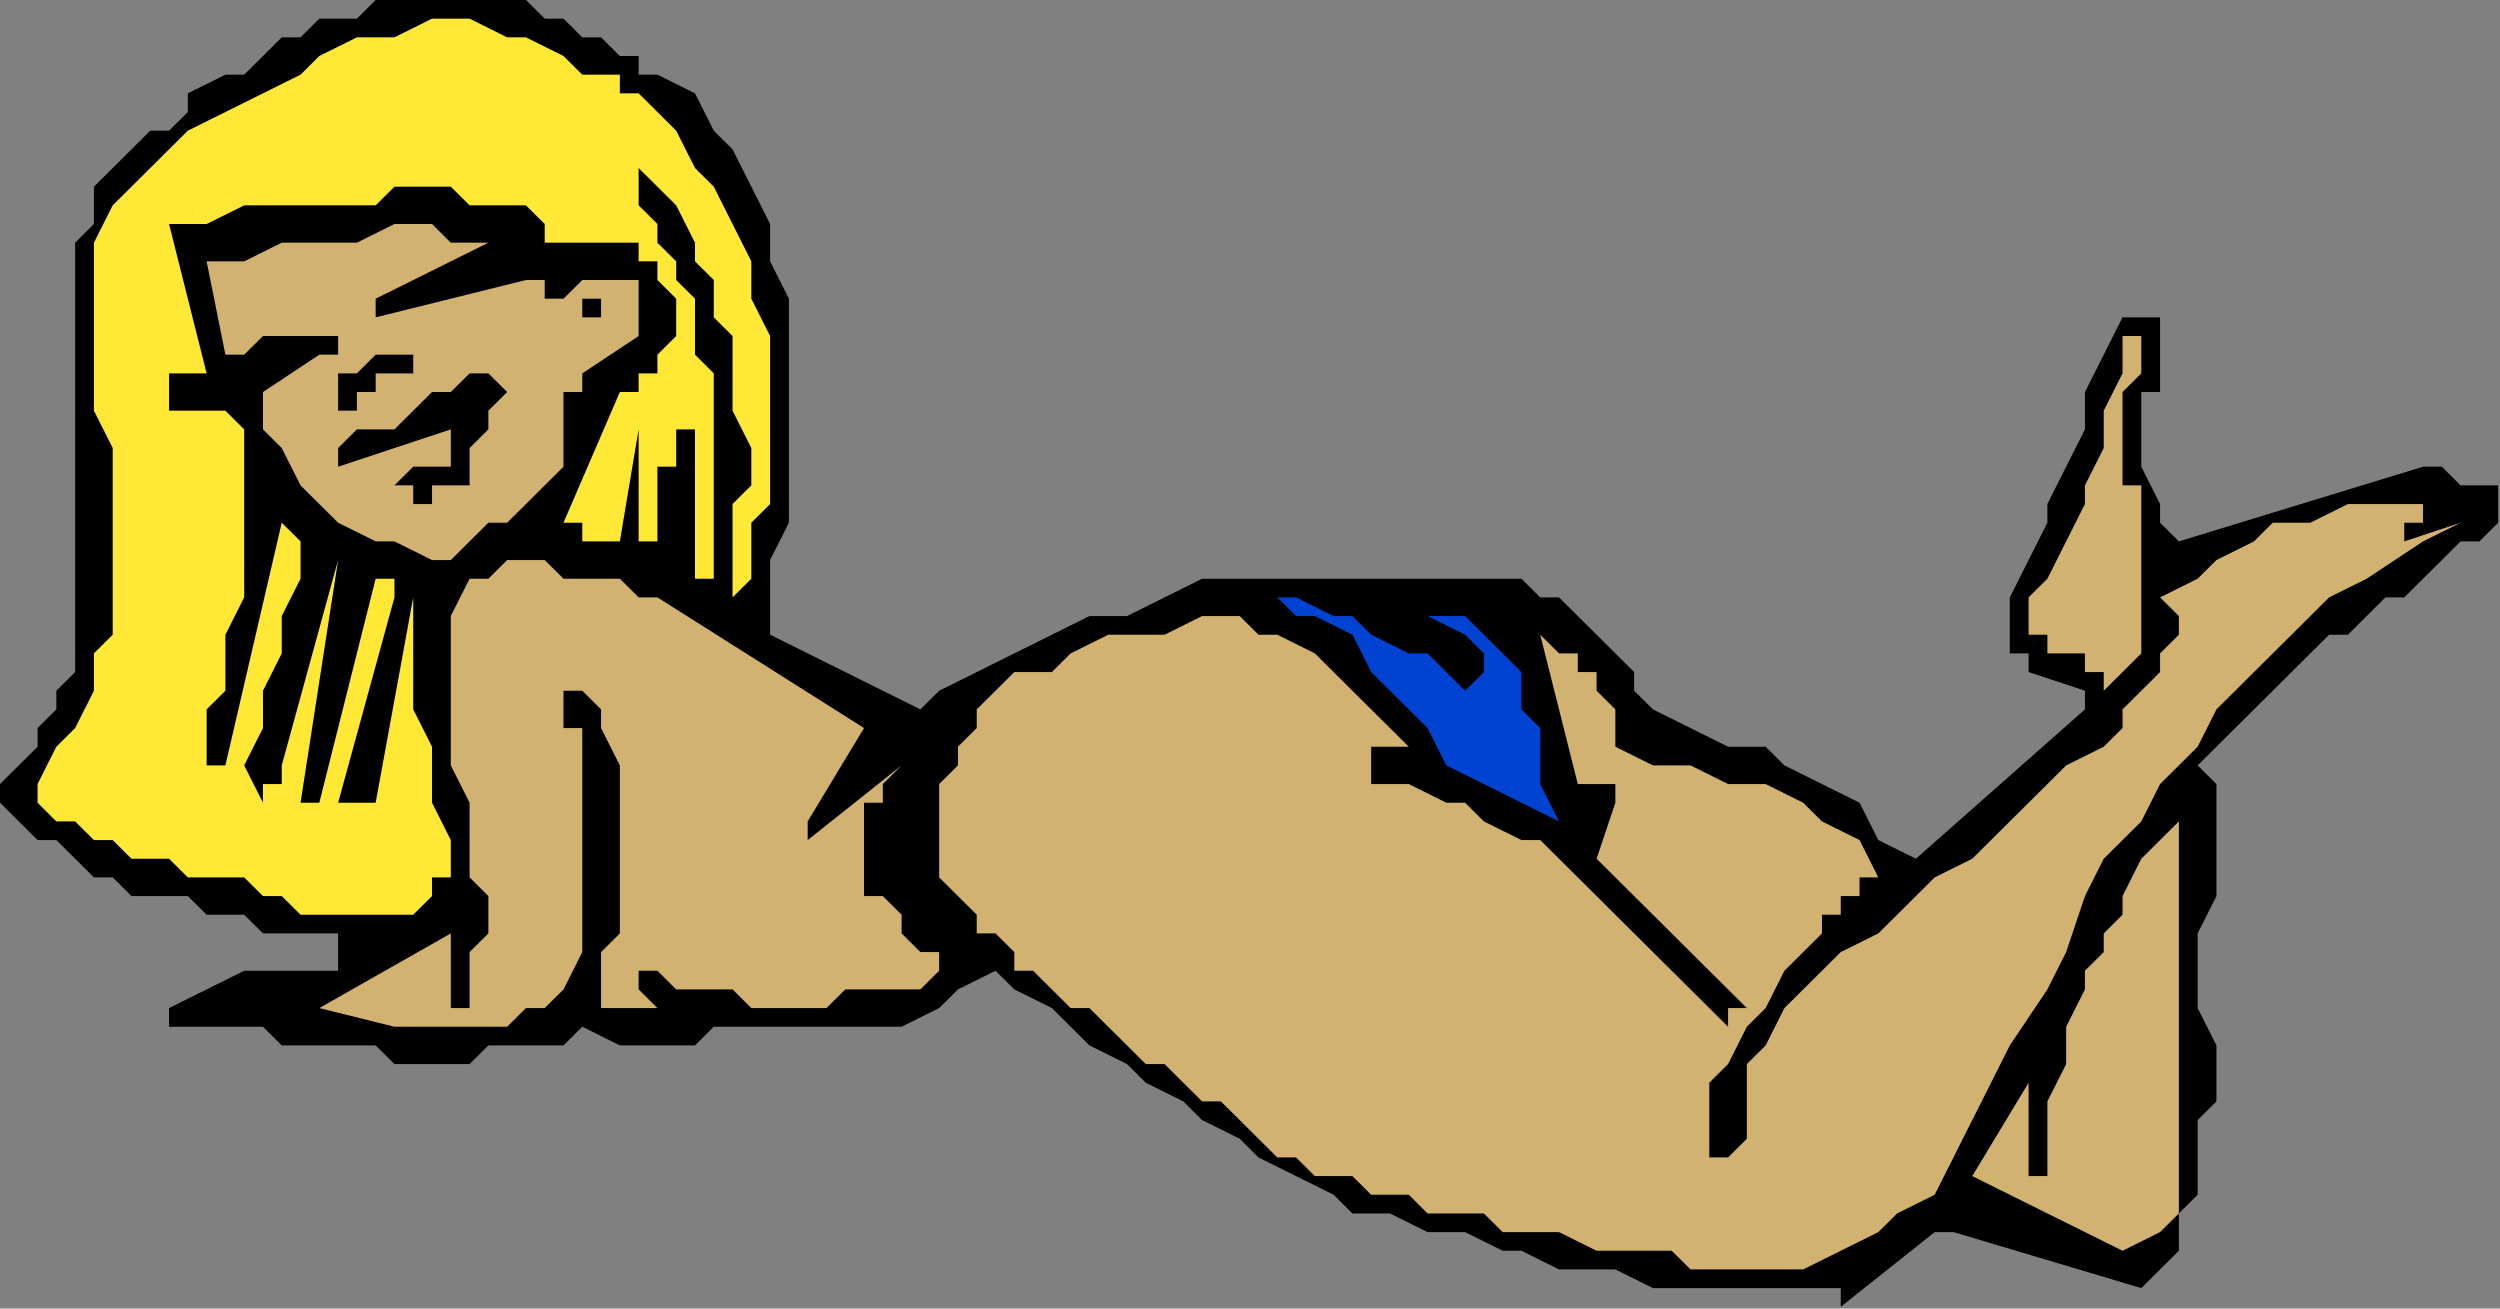 <?xml version="1.0" encoding="UTF-8" standalone="no"?>
<svg
   xmlns:dc="http://purl.org/dc/elements/1.1/"
   xmlns:cc="http://creativecommons.org/ns#"
   xmlns:rdf="http://www.w3.org/1999/02/22-rdf-syntax-ns#"
   xmlns:svg="http://www.w3.org/2000/svg"
   xmlns="http://www.w3.org/2000/svg"
   xmlns:sodipodi="http://sodipodi.sourceforge.net/DTD/sodipodi-0.dtd"
   xmlns:inkscape="http://www.inkscape.org/namespaces/inkscape"
   version="1.0"
   width="35.23mm"
   height="18.44mm"
   id="svg33"
   sodipodi:docname="FSA06151.WMF">
  <rect width="100%" height="100%" fill="#808080" stroke="none"/>
  <sodipodi:namedview
     pagecolor="#ffffff"
     bordercolor="#666666"
     borderopacity="1"
     objecttolerance="10"
     gridtolerance="10"
     guidetolerance="10"
     inkscape:pageopacity="0"
     inkscape:pageshadow="2"
     inkscape:window-width="640"
     inkscape:window-height="480"
     id="namedview35" />
  <defs
     id="defs3">
    <pattern
       id="WMFhbasepattern"
       patternUnits="userSpaceOnUse"
       width="6"
       height="6"
       x="0"
       y="0" />
  </defs>
  <path
     style="fill:#000000;fill-rule:evenodd;fill-opacity:1;stroke:none;"
     d="  M 98.041,69.6   L 103.043,65.623   L 104.044,65.623   L 104.044,65.623   L 104.044,65.623   L 104.044,65.623   L 114.048,68.606   L 115.048,67.611   L 116.049,66.617   L 116.049,64.629   L 117.049,63.634   L 117.049,62.64   L 117.049,61.646   L 117.049,59.657   L 118.05,58.663   L 118.05,56.674   L 118.05,55.68   L 117.049,53.691   L 117.049,52.697   L 117.049,50.709   L 117.049,49.714   L 118.05,47.726   L 118.05,46.731   L 118.05,45.737   L 118.05,44.743   L 118.05,44.743   L 118.05,43.749   L 118.05,42.754   L 118.05,41.76   L 118.05,41.76   L 117.049,40.766   L 118.05,39.771   L 119.05,38.777   L 120.051,37.783   L 121.051,36.789   L 122.051,35.794   L 123.052,34.8   L 124.052,33.806   L 125.053,33.806   L 126.053,32.811   L 127.053,31.817   L 128.054,31.817   L 129.054,30.823   L 130.055,29.829   L 131.055,28.834   L 132.056,28.834   L 133.056,27.84   L 133.056,27.84   L 133.056,26.846   L 133.056,26.846   L 133.056,26.846   L 133.056,25.851   L 132.056,25.851   L 132.056,25.851   L 131.055,25.851   L 131.055,25.851   L 130.055,24.857   L 130.055,24.857   L 129.054,24.857   L 116.049,28.834   L 115.048,27.84   L 115.048,27.84   L 115.048,26.846   L 114.048,24.857   L 114.048,23.863   L 114.048,22.869   L 114.048,21.874   L 114.048,20.88   L 115.048,20.88   L 115.048,19.886   L 115.048,19.886   L 115.048,18.891   L 115.048,18.891   L 115.048,17.897   L 115.048,17.897   L 115.048,16.903   L 115.048,16.903   L 115.048,16.903   L 115.048,16.903   L 114.048,16.903   L 114.048,16.903   L 114.048,16.903   L 114.048,16.903   L 114.048,16.903   L 113.048,16.903   L 113.048,16.903   L 113.048,16.903   L 113.048,16.903   L 112.047,18.891   L 111.047,20.88   L 111.047,22.869   L 110.046,24.857   L 109.046,26.846   L 109.046,27.84   L 108.045,29.829   L 107.045,31.817   L 107.045,31.817   L 107.045,32.811   L 107.045,33.806   L 107.045,33.806   L 107.045,34.8   L 108.045,34.8   L 108.045,35.794   L 108.045,35.794   L 111.047,36.789   L 111.047,36.789   L 111.047,37.783   L 111.047,37.783   L 111.047,37.783   L 102.043,45.737   L 100.042,44.743   L 99.042,42.754   L 97.041,41.76   L 95.04,40.766   L 94.04,39.771   L 92.039,39.771   L 90.038,38.777   L 88.037,37.783   L 87.037,36.789   L 87.037,35.794   L 86.036,34.8   L 85.036,33.806   L 84.035,32.811   L 83.035,31.817   L 82.035,31.817   L 81.034,30.823   L 79.033,30.823   L 77.032,30.823   L 74.031,30.823   L 72.03,30.823   L 70.029,30.823   L 68.029,30.823   L 66.028,30.823   L 64.027,30.823   L 62.026,31.817   L 60.025,32.811   L 58.024,32.811   L 56.024,33.806   L 54.023,34.8   L 52.022,35.794   L 50.021,36.789   L 49.021,37.783   L 41.017,33.806   L 41.017,31.817   L 41.017,29.829   L 42.018,27.84   L 42.018,25.851   L 42.018,23.863   L 42.018,21.874   L 42.018,19.886   L 42.018,17.897   L 42.018,15.909   L 41.017,13.92   L 41.017,11.931   L 40.017,9.943   L 39.016,7.954   L 38.016,6.96   L 37.016,4.971   L 35.015,3.977   L 34.014,3.977   L 34.014,2.983   L 33.014,2.983   L 32.013,1.989   L 31.013,1.989   L 30.013,0.994   L 29.012,0.994   L 28.012,0   L 27.011,0   L 26.011,0   L 24.01,0   L 23.01,0   L 21.009,0   L 20.008,0   L 19.008,0.994   L 17.007,0.994   L 16.007,1.989   L 15.006,1.989   L 14.006,2.983   L 13.005,3.977   L 12.005,3.977   L 10.004,4.971   L 10.004,5.966   L 9.004,6.96   L 8.003,6.96   L 7.003,7.954   L 6.003,8.949   L 5.002,9.943   L 5.002,10.937   L 5.002,11.931   L 4.002,12.926   L 4.002,13.92   L 4.002,14.914   L 4.002,15.909   L 4.002,16.903   L 4.002,17.897   L 4.002,18.891   L 4.002,19.886   L 4.002,20.88   L 4.002,21.874   L 4.002,22.869   L 4.002,24.857   L 4.002,25.851   L 4.002,27.84   L 4.002,28.834   L 4.002,29.829   L 4.002,31.817   L 4.002,32.811   L 4.002,33.806   L 4.002,35.794   L 3.001,36.789   L 3.001,37.783   L 2.001,38.777   L 2.001,39.771   L 1,40.766   L 0,41.76   L 0,42.754   L 1,43.749   L 2.001,44.743   L 3.001,44.743   L 4.002,45.737   L 5.002,46.731   L 6.003,46.731   L 7.003,47.726   L 9.004,47.726   L 10.004,47.726   L 11.005,48.72   L 13.005,48.72   L 14.006,49.714   L 15.006,49.714   L 17.007,49.714   L 18.008,49.714   L 18.008,50.709   L 18.008,50.709   L 18.008,50.709   L 18.008,50.709   L 18.008,51.703   L 17.007,51.703   L 17.007,51.703   L 16.007,51.703   L 15.006,51.703   L 15.006,51.703   L 14.006,51.703   L 13.005,51.703   L 9.004,53.691   L 9.004,53.691   L 9.004,53.691   L 9.004,54.686   L 9.004,54.686   L 10.004,54.686   L 12.005,54.686   L 13.005,54.686   L 14.006,54.686   L 15.006,55.68   L 16.007,55.68   L 18.008,55.68   L 19.008,55.68   L 20.008,55.68   L 21.009,56.674   L 22.009,56.674   L 24.01,56.674   L 25.011,56.674   L 26.011,55.68   L 27.011,55.68   L 28.012,55.68   L 29.012,55.68   L 29.012,55.68   L 29.012,55.68   L 30.013,55.68   L 30.013,55.68   L 30.013,55.68   L 31.013,54.686   L 31.013,54.686   L 33.014,55.68   L 34.014,55.68   L 35.015,55.68   L 35.015,55.68   L 36.015,55.68   L 37.016,55.68   L 38.016,54.686   L 38.016,54.686   L 39.016,54.686   L 41.017,54.686   L 43.018,54.686   L 45.019,54.686   L 46.019,54.686   L 48.02,54.686   L 50.021,53.691   L 51.021,52.697   L 53.022,51.703   L 54.023,52.697   L 56.024,53.691   L 57.024,54.686   L 58.024,55.68   L 60.025,56.674   L 61.026,57.669   L 63.027,58.663   L 64.027,59.657   L 66.028,60.651   L 67.028,61.646   L 69.029,62.64   L 71.03,63.634   L 72.03,64.629   L 74.031,64.629   L 76.032,65.623   L 78.033,65.623   L 80.034,66.617   L 81.034,66.617   L 83.035,67.611   L 85.036,67.611   L 86.036,67.611   L 88.037,68.606   L 90.038,68.606   L 91.038,68.606   L 92.039,68.606   L 93.039,68.606   L 94.04,68.606   L 94.04,68.606   L 95.04,68.606   L 96.04,68.606   L 96.04,68.606   L 97.041,68.606   L 97.041,68.606   L 98.041,68.606   L 98.041,69.6   L 98.041,69.6  z "
     id="path5" />
  <path
     style="fill:#d1b270;fill-rule:evenodd;fill-opacity:1;stroke:none;"
     d="  M 92.039,67.611   L 94.04,67.611   L 96.04,67.611   L 98.041,66.617   L 100.042,65.623   L 101.043,64.629   L 103.043,63.634   L 104.044,61.646   L 105.044,59.657   L 106.045,57.669   L 107.045,55.68   L 109.046,52.697   L 110.046,50.709   L 111.047,47.726   L 112.047,45.737   L 114.048,43.749   L 115.048,41.76   L 117.049,39.771   L 118.05,37.783   L 120.051,35.794   L 122.051,33.806   L 124.052,31.817   L 126.053,30.823   L 129.054,28.834   L 131.055,27.84   L 128.054,28.834   L 128.054,27.84   L 129.054,27.84   L 129.054,26.846   L 128.054,26.846   L 127.053,26.846   L 125.053,26.846   L 123.052,27.84   L 121.051,27.84   L 120.051,28.834   L 118.05,29.829   L 117.049,30.823   L 115.048,31.817   L 116.049,32.811   L 116.049,33.806   L 115.048,34.8   L 115.048,35.794   L 114.048,36.789   L 114.048,36.789   L 113.048,37.783   L 113.048,38.777   L 112.047,39.771   L 110.046,40.766   L 109.046,41.76   L 107.045,43.749   L 106.045,44.743   L 105.044,45.737   L 103.043,46.731   L 102.043,47.726   L 101.043,48.72   L 100.042,49.714   L 98.041,50.709   L 97.041,51.703   L 96.04,52.697   L 95.04,53.691   L 94.04,55.68   L 93.039,56.674   L 93.039,57.669   L 93.039,58.663   L 93.039,58.663   L 93.039,59.657   L 93.039,59.657   L 93.039,60.651   L 92.039,61.646   L 92.039,61.646   L 91.038,61.646   L 91.038,61.646   L 91.038,61.646   L 91.038,61.646   L 91.038,59.657   L 91.038,57.669   L 92.039,56.674   L 93.039,54.686   L 94.04,53.691   L 95.04,51.703   L 96.04,50.709   L 97.041,49.714   L 97.041,48.72   L 97.041,48.72   L 98.041,48.72   L 98.041,47.726   L 99.042,47.726   L 99.042,47.726   L 99.042,46.731   L 100.042,46.731   L 99.042,44.743   L 97.041,43.749   L 96.04,42.754   L 94.04,41.76   L 92.039,41.76   L 90.038,40.766   L 88.037,40.766   L 86.036,39.771   L 86.036,39.771   L 86.036,38.777   L 86.036,38.777   L 86.036,37.783   L 85.036,36.789   L 85.036,36.789   L 85.036,35.794   L 84.035,35.794   L 84.035,34.8   L 83.035,34.8   L 82.035,33.806   L 82.035,33.806   L 84.035,41.76   L 84.035,41.76   L 85.036,41.76   L 85.036,41.76   L 85.036,41.76   L 86.036,41.76   L 86.036,41.76   L 86.036,41.76   L 86.036,42.754   L 85.036,45.737   L 93.039,53.691   L 93.039,53.691   L 93.039,53.691   L 92.039,53.691   L 92.039,54.686   L 91.038,53.691   L 90.038,52.697   L 89.037,51.703   L 88.037,50.709   L 87.037,49.714   L 86.036,48.72   L 85.036,47.726   L 84.035,46.731   L 83.035,45.737   L 82.035,44.743   L 81.034,44.743   L 79.033,43.749   L 78.033,42.754   L 77.032,42.754   L 75.032,41.76   L 74.031,41.76   L 74.031,41.76   L 73.031,41.76   L 73.031,41.76   L 73.031,41.76   L 73.031,40.766   L 73.031,40.766   L 73.031,40.766   L 73.031,40.766   L 73.031,39.771   L 74.031,39.771   L 74.031,39.771   L 75.032,39.771   L 74.031,38.777   L 73.031,37.783   L 72.03,36.789   L 71.03,35.794   L 70.029,34.8   L 68.029,33.806   L 67.028,33.806   L 66.028,32.811   L 64.027,32.811   L 62.026,33.806   L 61.026,33.806   L 59.025,33.806   L 57.024,34.8   L 56.024,35.794   L 54.023,35.794   L 53.022,36.789   L 52.022,37.783   L 52.022,38.777   L 51.021,39.771   L 51.021,40.766   L 50.021,41.76   L 50.021,42.754   L 50.021,44.743   L 50.021,45.737   L 50.021,46.731   L 51.021,47.726   L 51.021,47.726   L 52.022,48.72   L 52.022,49.714   L 53.022,49.714   L 54.023,50.709   L 54.023,51.703   L 55.023,51.703   L 56.024,52.697   L 57.024,53.691   L 58.024,53.691   L 59.025,54.686   L 60.025,55.68   L 61.026,56.674   L 62.026,56.674   L 63.027,57.669   L 64.027,58.663   L 65.027,58.663   L 66.028,59.657   L 67.028,60.651   L 68.029,61.646   L 69.029,61.646   L 70.029,62.64   L 72.03,62.64   L 73.031,63.634   L 74.031,63.634   L 75.032,63.634   L 76.032,64.629   L 77.032,64.629   L 79.033,64.629   L 80.034,65.623   L 81.034,65.623   L 82.035,65.623   L 83.035,65.623   L 85.036,66.617   L 86.036,66.617   L 87.037,66.617   L 88.037,66.617   L 89.037,66.617   L 90.038,67.611   L 90.038,67.611   L 91.038,67.611   L 92.039,67.611  z "
     id="path7" />
  <path
     style="fill:#d1b270;fill-rule:evenodd;fill-opacity:1;stroke:none;"
     d="  M 113.048,66.617   L 115.048,65.623   L 116.049,64.629   L 116.049,42.754   L 116.049,43.749   L 115.048,44.743   L 114.048,45.737   L 113.048,47.726   L 113.048,48.72   L 112.047,49.714   L 112.047,50.709   L 111.047,51.703   L 111.047,52.697   L 110.046,54.686   L 110.046,55.68   L 110.046,56.674   L 109.046,58.663   L 109.046,59.657   L 109.046,61.646   L 109.046,62.64   L 109.046,62.64   L 109.046,62.64   L 108.045,62.64   L 108.045,62.64   L 108.045,57.669   L 105.044,62.64   L 113.048,66.617  z "
     id="path9" />
  <path
     style="fill:#d1b270;fill-rule:evenodd;fill-opacity:1;stroke:none;"
     d="  M 21.009,54.686   L 27.011,54.686   L 28.012,53.691   L 28.012,53.691   L 29.012,53.691   L 29.012,53.691   L 29.012,53.691   L 30.013,52.697   L 31.013,50.709   L 31.013,49.714   L 31.013,47.726   L 31.013,45.737   L 31.013,43.749   L 31.013,41.76   L 31.013,40.766   L 31.013,39.771   L 31.013,39.771   L 31.013,38.777   L 30.013,38.777   L 30.013,38.777   L 30.013,37.783   L 30.013,37.783   L 30.013,36.789   L 30.013,36.789   L 30.013,36.789   L 31.013,36.789   L 31.013,36.789   L 32.013,37.783   L 32.013,38.777   L 33.014,40.766   L 33.014,41.76   L 33.014,43.749   L 33.014,44.743   L 33.014,46.731   L 33.014,47.726   L 33.014,48.72   L 33.014,49.714   L 33.014,49.714   L 32.013,50.709   L 32.013,51.703   L 32.013,52.697   L 32.013,52.697   L 32.013,53.691   L 33.014,53.691   L 33.014,53.691   L 34.014,53.691   L 35.015,53.691   L 35.015,53.691   L 35.015,53.691   L 34.014,52.697   L 34.014,52.697   L 34.014,52.697   L 34.014,52.697   L 34.014,51.703   L 35.015,51.703   L 36.015,52.697   L 37.016,52.697   L 38.016,52.697   L 38.016,52.697   L 39.016,52.697   L 40.017,53.691   L 41.017,53.691   L 43.018,53.691   L 44.019,53.691   L 45.019,52.697   L 46.019,52.697   L 47.02,52.697   L 48.02,52.697   L 49.021,52.697   L 50.021,51.703   L 50.021,51.703   L 50.021,50.709   L 49.021,50.709   L 48.02,49.714   L 48.02,48.72   L 47.02,47.726   L 46.019,47.726   L 46.019,46.731   L 46.019,44.743   L 46.019,44.743   L 46.019,43.749   L 46.019,42.754   L 47.02,42.754   L 47.02,41.76   L 47.02,41.76   L 48.02,40.766   L 48.02,40.766   L 43.018,44.743   L 43.018,44.743   L 43.018,44.743   L 43.018,43.749   L 43.018,43.749   L 46.019,38.777   L 35.015,31.817   L 34.014,31.817   L 33.014,30.823   L 31.013,30.823   L 30.013,30.823   L 29.012,29.829   L 27.011,29.829   L 26.011,30.823   L 25.011,30.823   L 24.01,32.811   L 24.01,33.806   L 24.01,34.8   L 24.01,36.789   L 24.01,37.783   L 24.01,39.771   L 24.01,40.766   L 25.011,42.754   L 25.011,43.749   L 25.011,45.737   L 25.011,46.731   L 26.011,47.726   L 26.011,49.714   L 25.011,50.709   L 25.011,52.697   L 25.011,53.691   L 24.01,53.691   L 24.01,53.691   L 24.01,53.691   L 24.01,53.691   L 24.01,49.714   L 17.007,53.691   L 21.009,54.686  z "
     id="path11" />
  <path
     style="fill:#d1b270;fill-rule:evenodd;fill-opacity:1;stroke:none;"
     d="  M 14.006,53.691   L 15.006,53.691   L 15.006,53.691   L 14.006,53.691   L 13.005,53.691   L 13.005,53.691   L 13.005,53.691   L 13.005,53.691   L 13.005,53.691   L 14.006,53.691  z "
     id="path13" />
  <path
     style="fill:#ffe836;fill-rule:evenodd;fill-opacity:1;stroke:none;"
     d="  M 19.008,48.72   L 19.008,48.72   L 20.008,48.72   L 20.008,48.72   L 21.009,48.72   L 21.009,48.72   L 22.009,48.72   L 22.009,48.72   L 23.01,47.726   L 23.01,47.726   L 23.01,47.726   L 23.01,46.731   L 23.01,46.731   L 23.01,46.731   L 23.01,46.731   L 24.01,46.731   L 24.01,46.731   L 24.01,44.743   L 23.01,42.754   L 23.01,40.766   L 23.01,39.771   L 22.009,37.783   L 22.009,35.794   L 22.009,33.806   L 22.009,31.817   L 20.008,42.754   L 19.008,42.754   L 19.008,42.754   L 19.008,42.754   L 18.008,42.754   L 21.009,31.817   L 21.009,30.823   L 21.009,30.823   L 20.008,30.823   L 20.008,30.823   L 17.007,42.754   L 17.007,42.754   L 17.007,42.754   L 17.007,42.754   L 16.007,42.754   L 18.008,29.829   L 15.006,40.766   L 15.006,41.76   L 14.006,41.76   L 14.006,42.754   L 14.006,42.754   L 13.005,40.766   L 14.006,38.777   L 14.006,36.789   L 15.006,34.8   L 15.006,32.811   L 16.007,30.823   L 16.007,28.834   L 15.006,27.84   L 12.005,40.766   L 12.005,40.766   L 11.005,40.766   L 11.005,40.766   L 11.005,39.771   L 11.005,38.777   L 11.005,37.783   L 12.005,36.789   L 12.005,35.794   L 12.005,34.8   L 12.005,33.806   L 13.005,31.817   L 13.005,30.823   L 13.005,29.829   L 13.005,28.834   L 13.005,27.84   L 13.005,26.846   L 13.005,25.851   L 13.005,24.857   L 13.005,22.869   L 12.005,21.874   L 9.004,21.874   L 9.004,21.874   L 9.004,20.88   L 9.004,20.88   L 9.004,19.886   L 11.005,19.886   L 9.004,11.931   L 9.004,11.931   L 9.004,11.931   L 9.004,11.931   L 9.004,11.931   L 10.004,11.931   L 11.005,11.931   L 13.005,10.937   L 14.006,10.937   L 15.006,10.937   L 16.007,10.937   L 17.007,10.937   L 19.008,10.937   L 20.008,10.937   L 21.009,9.943   L 22.009,9.943   L 24.01,9.943   L 25.011,10.937   L 26.011,10.937   L 27.011,10.937   L 28.012,10.937   L 29.012,11.931   L 29.012,11.931   L 29.012,12.926   L 29.012,12.926   L 30.013,12.926   L 31.013,12.926   L 31.013,12.926   L 32.013,12.926   L 33.014,12.926   L 34.014,12.926   L 34.014,13.92   L 35.015,13.92   L 35.015,14.914   L 35.015,14.914   L 36.015,15.909   L 36.015,16.903   L 36.015,16.903   L 36.015,17.897   L 36.015,17.897   L 35.015,18.891   L 35.015,19.886   L 34.014,19.886   L 34.014,20.88   L 33.014,20.88   L 30.013,27.84   L 30.013,27.84   L 30.013,27.84   L 30.013,27.84   L 30.013,27.84   L 31.013,27.84   L 31.013,28.834   L 32.013,28.834   L 33.014,28.834   L 34.014,22.869   L 34.014,22.869   L 34.014,22.869   L 34.014,21.874   L 34.014,21.874   L 34.014,28.834   L 35.015,28.834   L 35.015,28.834   L 35.015,27.84   L 35.015,26.846   L 35.015,26.846   L 35.015,25.851   L 35.015,25.851   L 35.015,24.857   L 36.015,24.857   L 36.015,23.863   L 36.015,23.863   L 36.015,23.863   L 36.015,23.863   L 36.015,22.869   L 37.016,22.869   L 37.016,23.863   L 37.016,29.829   L 37.016,29.829   L 37.016,29.829   L 37.016,30.823   L 37.016,30.823   L 37.016,30.823   L 37.016,30.823   L 37.016,30.823   L 38.016,30.823   L 38.016,28.834   L 38.016,27.84   L 38.016,26.846   L 38.016,24.857   L 38.016,23.863   L 38.016,22.869   L 38.016,21.874   L 38.016,19.886   L 37.016,18.891   L 37.016,17.897   L 37.016,15.909   L 36.015,14.914   L 36.015,13.92   L 35.015,12.926   L 35.015,11.931   L 34.014,10.937   L 34.014,9.943   L 34.014,9.943   L 34.014,9.943   L 34.014,8.949   L 35.015,9.943   L 36.015,10.937   L 37.016,12.926   L 37.016,13.92   L 38.016,14.914   L 38.016,16.903   L 39.016,17.897   L 39.016,19.886   L 39.016,20.88   L 39.016,21.874   L 40.017,23.863   L 40.017,25.851   L 39.016,26.846   L 39.016,28.834   L 39.016,29.829   L 39.016,31.817   L 40.017,30.823   L 40.017,29.829   L 40.017,27.84   L 41.017,26.846   L 41.017,24.857   L 41.017,23.863   L 41.017,21.874   L 41.017,19.886   L 41.017,17.897   L 40.017,15.909   L 40.017,13.92   L 39.016,11.931   L 38.016,9.943   L 37.016,8.949   L 36.015,6.96   L 35.015,5.966   L 34.014,4.971   L 34.014,4.971   L 34.014,4.971   L 33.014,4.971   L 33.014,3.977   L 32.013,3.977   L 32.013,3.977   L 31.013,3.977   L 30.013,2.983   L 28.012,1.989   L 27.011,1.989   L 25.011,0.994   L 23.01,0.994   L 21.009,1.989   L 19.008,1.989   L 17.007,2.983   L 16.007,3.977   L 14.006,4.971   L 12.005,5.966   L 10.004,6.96   L 9.004,7.954   L 7.003,9.943   L 6.003,10.937   L 5.002,12.926   L 5.002,14.914   L 5.002,16.903   L 5.002,18.891   L 5.002,19.886   L 5.002,21.874   L 6.003,23.863   L 6.003,25.851   L 6.003,27.84   L 6.003,29.829   L 6.003,31.817   L 6.003,33.806   L 5.002,34.8   L 5.002,36.789   L 4.002,38.777   L 3.001,39.771   L 2.001,41.76   L 2.001,42.754   L 3.001,43.749   L 4.002,43.749   L 5.002,44.743   L 6.003,44.743   L 7.003,45.737   L 8.003,45.737   L 9.004,45.737   L 10.004,46.731   L 12.005,46.731   L 13.005,46.731   L 14.006,47.726   L 15.006,47.726   L 16.007,48.72   L 17.007,48.72   L 19.008,48.72  z "
     id="path15" />
  <path
     style="fill:#ffffff;fill-rule:evenodd;fill-opacity:1;stroke:none;"
     d="  M 48.02,47.726   L 48.02,45.737   L 48.02,47.726  z "
     id="path17" />
  <path
     style="fill:#0042d1;fill-rule:evenodd;fill-opacity:1;stroke:none;"
     d="  M 83.035,43.749   L 82.035,41.76   L 82.035,40.766   L 82.035,38.777   L 81.034,37.783   L 81.034,35.794   L 80.034,34.8   L 79.033,33.806   L 78.033,32.811   L 76.032,32.811   L 78.033,33.806   L 78.033,33.806   L 78.033,33.806   L 79.033,34.8   L 79.033,35.794   L 79.033,35.794   L 79.033,35.794   L 78.033,36.789   L 78.033,36.789   L 77.032,35.794   L 76.032,34.8   L 75.032,34.8   L 73.031,33.806   L 72.03,32.811   L 71.03,32.811   L 69.029,31.817   L 68.029,31.817   L 69.029,32.811   L 70.029,32.811   L 72.03,33.806   L 73.031,35.794   L 74.031,36.789   L 75.032,37.783   L 76.032,38.777   L 77.032,40.766   L 83.035,43.749  z "
     id="path19" />
  <path
     style="fill:#000000;fill-rule:evenodd;fill-opacity:1;stroke:none;"
     d="  M 9.004,39.771   L 12.005,22.869   L 9.004,39.771   L 9.004,39.771   L 9.004,39.771   L 9.004,39.771   L 9.004,39.771  z "
     id="path21" />
  <path
     style="fill:#d1b270;fill-rule:evenodd;fill-opacity:1;stroke:none;"
     d="  M 112.047,36.789   L 113.048,35.794   L 113.048,35.794   L 114.048,34.8   L 114.048,33.806   L 114.048,33.806   L 114.048,32.811   L 114.048,32.811   L 114.048,31.817   L 114.048,30.823   L 114.048,30.823   L 114.048,29.829   L 114.048,29.829   L 114.048,28.834   L 114.048,28.834   L 114.048,27.84   L 114.048,26.846   L 114.048,25.851   L 113.048,25.851   L 113.048,24.857   L 113.048,23.863   L 113.048,22.869   L 113.048,22.869   L 113.048,21.874   L 113.048,20.88   L 113.048,20.88   L 114.048,19.886   L 114.048,18.891   L 114.048,18.891   L 114.048,18.891   L 114.048,17.897   L 113.048,17.897   L 113.048,18.891   L 113.048,19.886   L 112.047,21.874   L 112.047,23.863   L 111.047,25.851   L 111.047,26.846   L 110.046,28.834   L 109.046,30.823   L 108.045,31.817   L 108.045,32.811   L 108.045,33.806   L 109.046,33.806   L 109.046,34.8   L 109.046,34.8   L 110.046,34.8   L 110.046,34.8   L 111.047,34.8   L 111.047,35.794   L 112.047,35.794   L 112.047,36.789   L 112.047,36.789   L 112.047,36.789   L 112.047,36.789   L 112.047,36.789   L 112.047,36.789  z "
     id="path23" />
  <path
     style="fill:#d1b270;fill-rule:evenodd;fill-opacity:1;stroke:none;"
     d="  M 23.01,29.829   L 24.01,29.829   L 25.011,28.834   L 26.011,27.84   L 27.011,27.84   L 28.012,26.846   L 29.012,25.851   L 30.013,24.857   L 30.013,23.863   L 30.013,22.869   L 30.013,22.869   L 30.013,21.874   L 30.013,21.874   L 30.013,20.88   L 31.013,20.88   L 31.013,19.886   L 31.013,19.886   L 34.014,17.897   L 34.014,16.903   L 34.014,14.914   L 32.013,14.914   L 31.013,14.914   L 31.013,14.914   L 30.013,15.909   L 29.012,15.909   L 29.012,15.909   L 29.012,14.914   L 29.012,14.914   L 28.012,14.914   L 28.012,14.914   L 28.012,14.914   L 28.012,14.914   L 28.012,14.914   L 20.008,16.903   L 20.008,16.903   L 20.008,16.903   L 20.008,16.903   L 20.008,15.909   L 20.008,15.909   L 20.008,15.909   L 20.008,15.909   L 20.008,15.909   L 26.011,12.926   L 24.01,12.926   L 23.01,11.931   L 21.009,11.931   L 19.008,12.926   L 17.007,12.926   L 15.006,12.926   L 13.005,13.92   L 11.005,13.92   L 12.005,18.891   L 13.005,18.891   L 14.006,17.897   L 14.006,17.897   L 15.006,17.897   L 16.007,17.897   L 16.007,17.897   L 17.007,17.897   L 18.008,17.897   L 18.008,17.897   L 18.008,18.891   L 18.008,18.891   L 18.008,18.891   L 18.008,18.891   L 17.007,18.891   L 17.007,18.891   L 17.007,18.891   L 14.006,20.88   L 14.006,22.869   L 15.006,23.863   L 16.007,25.851   L 17.007,26.846   L 18.008,27.84   L 20.008,28.834   L 21.009,28.834   L 23.01,29.829  z "
     id="path25" />
  <path
     style="fill:#000000;fill-rule:evenodd;fill-opacity:1;stroke:none;"
     d="  M 22.009,26.846   L 23.01,26.846   L 23.01,25.851   L 24.01,25.851   L 24.01,25.851   L 25.011,25.851   L 25.011,24.857   L 25.011,24.857   L 25.011,23.863   L 25.011,23.863   L 26.011,22.869   L 26.011,21.874   L 26.011,21.874   L 26.011,21.874   L 27.011,20.88   L 27.011,20.88   L 27.011,20.88   L 28.012,20.88   L 28.012,20.88   L 28.012,20.88   L 27.011,20.88   L 26.011,19.886   L 25.011,19.886   L 24.01,20.88   L 23.01,20.88   L 22.009,21.874   L 21.009,22.869   L 19.008,22.869   L 18.008,23.863   L 18.008,23.863   L 18.008,23.863   L 18.008,24.857   L 18.008,24.857   L 24.01,22.869   L 24.01,23.863   L 24.01,24.857   L 23.01,24.857   L 22.009,24.857   L 22.009,24.857   L 21.009,25.851   L 21.009,25.851   L 21.009,25.851   L 22.009,25.851   L 22.009,25.851   L 22.009,25.851   L 22.009,25.851   L 22.009,26.846  z "
     id="path27" />
  <path
     style="fill:#000000;fill-rule:evenodd;fill-opacity:1;stroke:none;"
     d="  M 19.008,21.874   L 19.008,21.874   L 19.008,20.88   L 19.008,20.88   L 19.008,20.88   L 19.008,20.88   L 20.008,20.88   L 20.008,19.886   L 20.008,19.886   L 21.009,19.886   L 21.009,19.886   L 22.009,19.886   L 22.009,19.886   L 22.009,19.886   L 22.009,19.886   L 22.009,19.886   L 22.009,18.891   L 22.009,18.891   L 21.009,18.891   L 21.009,18.891   L 20.008,18.891   L 20.008,18.891   L 20.008,18.891   L 19.008,19.886   L 19.008,19.886   L 18.008,19.886   L 18.008,19.886   L 18.008,19.886   L 18.008,20.88   L 18.008,20.88   L 18.008,20.88   L 18.008,21.874   L 18.008,21.874   L 18.008,21.874   L 19.008,21.874   L 19.008,21.874   L 19.008,21.874  z "
     id="path29" />
  <path
     style="fill:#000000;fill-rule:evenodd;fill-opacity:1;stroke:none;"
     d="  M 32.013,16.903   L 32.013,16.903   L 32.013,16.903   L 32.013,16.903   L 32.013,15.909   L 32.013,15.909   L 32.013,15.909   L 32.013,15.909   L 32.013,15.909   L 32.013,15.909   L 31.013,15.909   L 31.013,16.903   L 32.013,16.903   L 32.013,16.903   L 32.013,16.903   L 32.013,16.903   L 32.013,16.903  z "
     id="path31" />
</svg>
